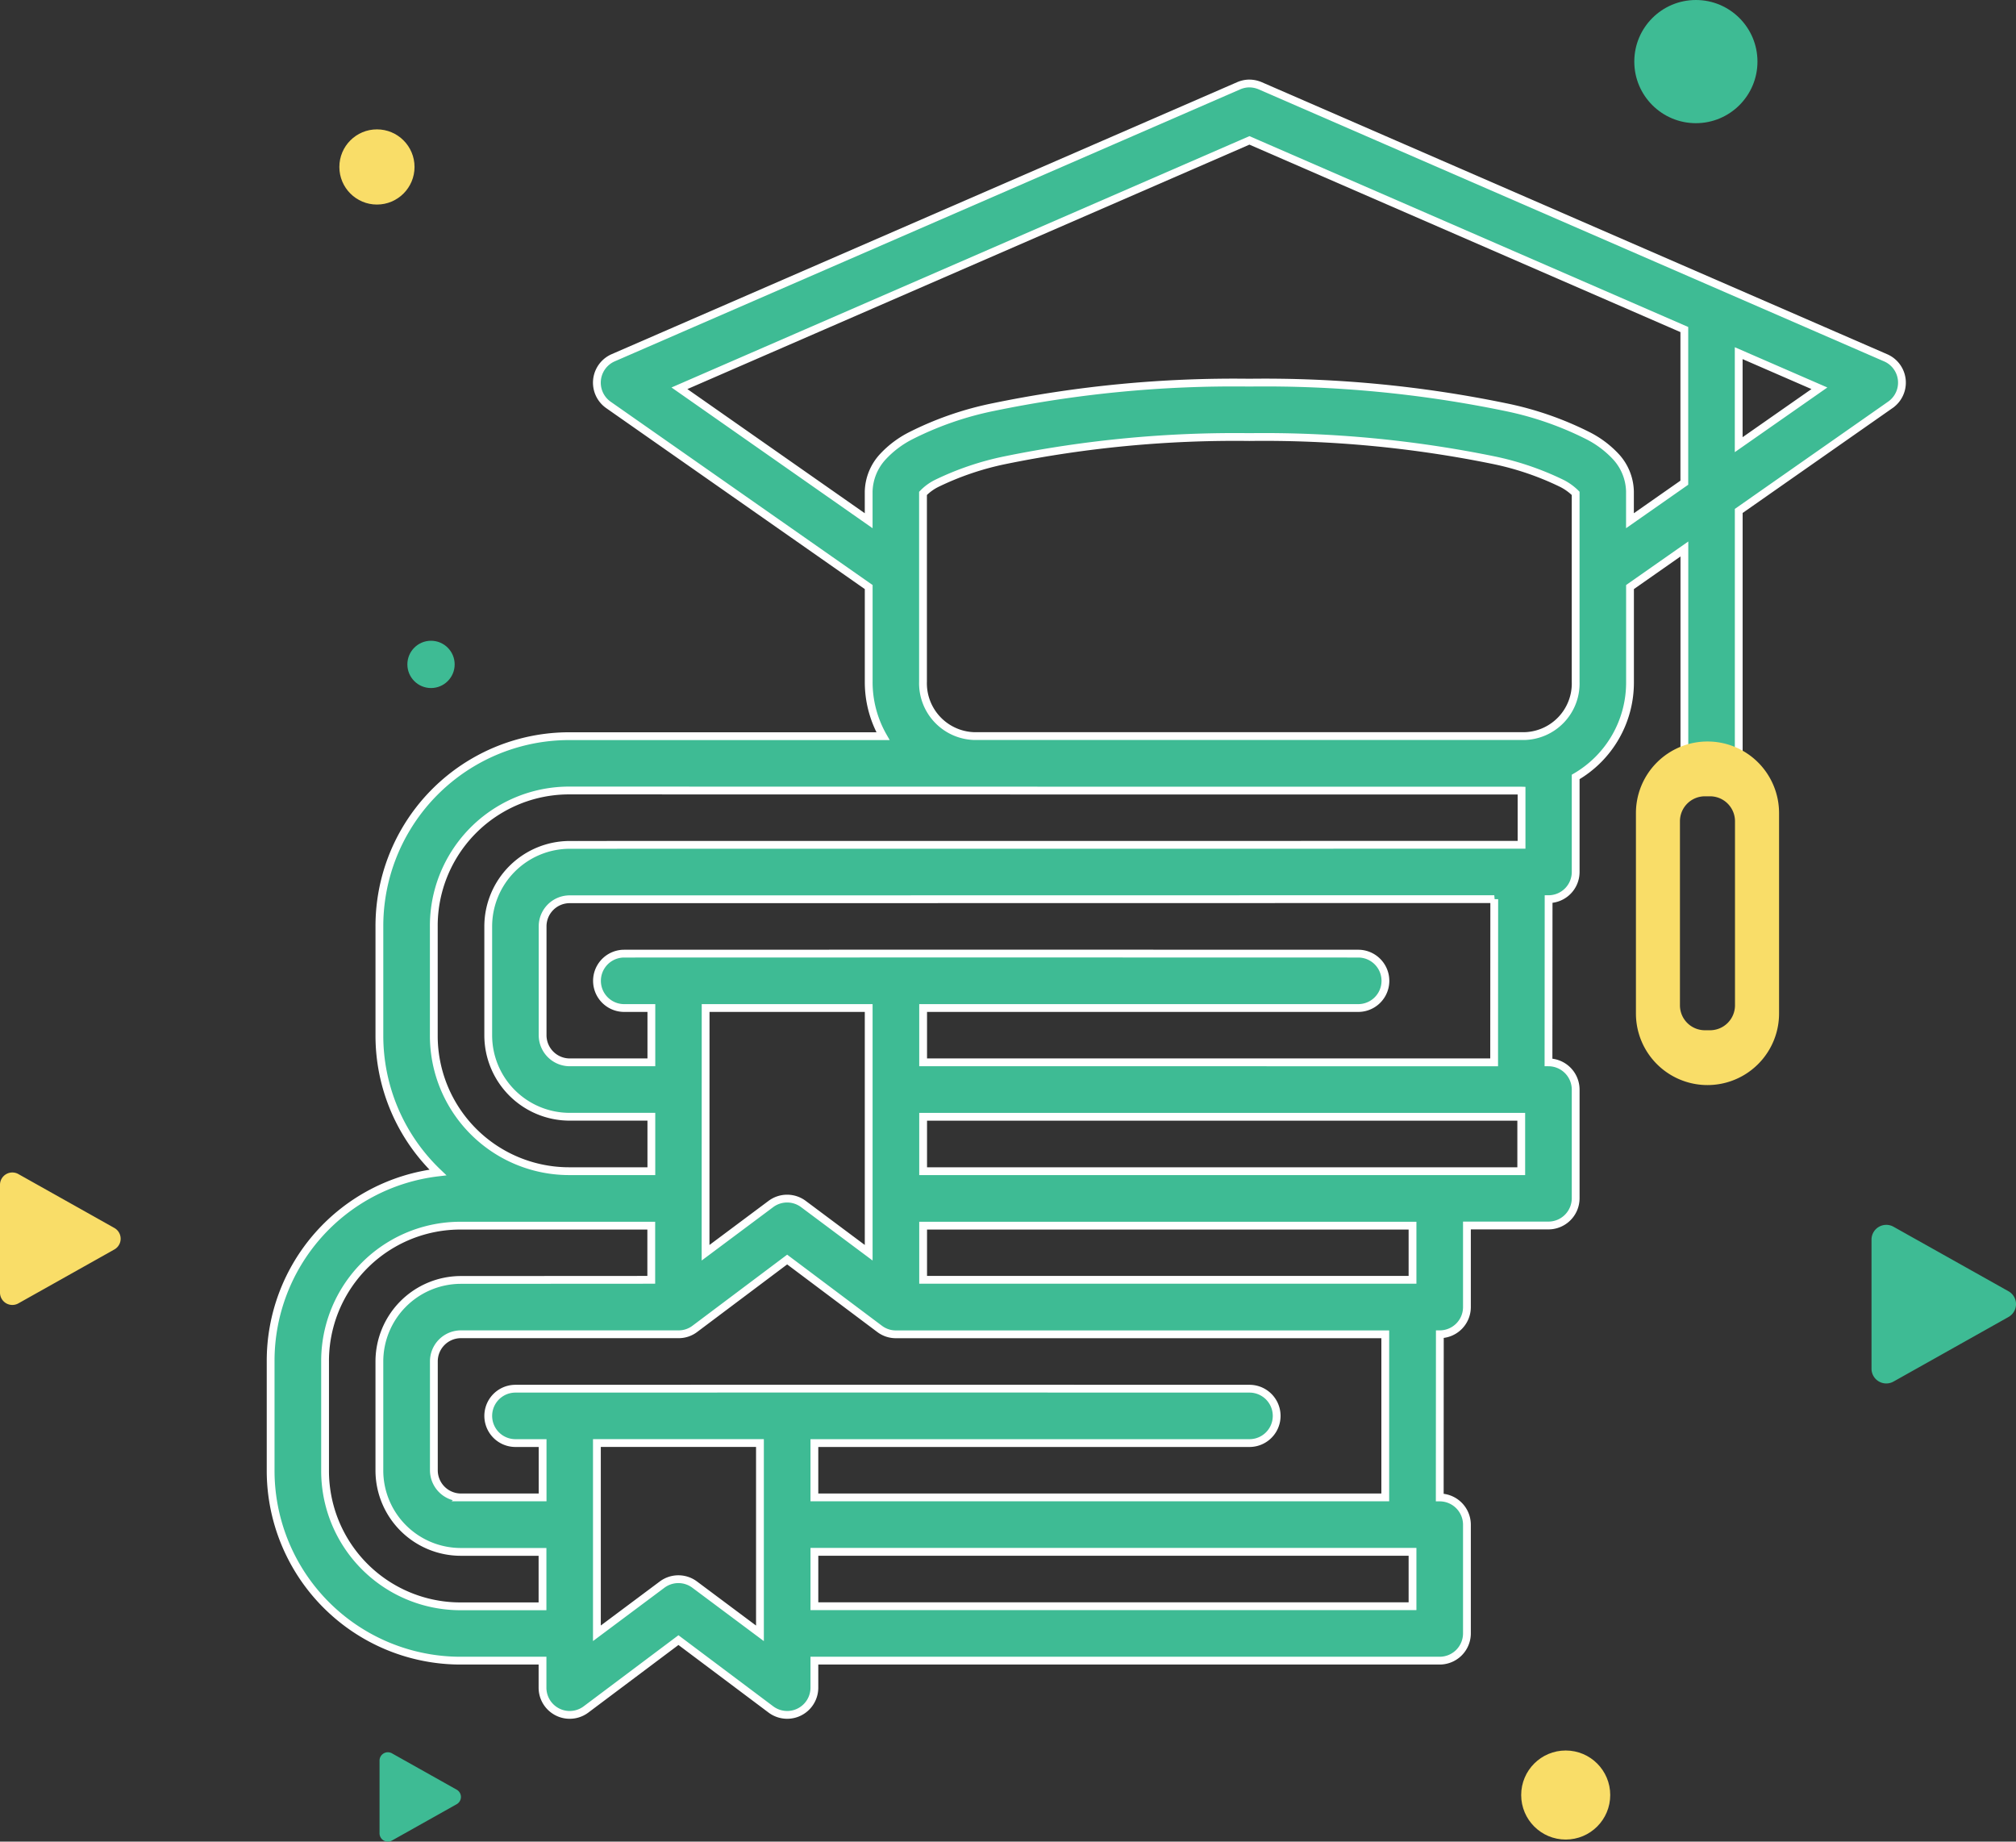 <svg xmlns="http://www.w3.org/2000/svg" width="129.272" height="118.078" viewBox="0 0 129.272 118.078"><rect x="0" y="0" width="129.272" height="118.078" fill="#333333" stroke="none"/><g id="Group_1350" data-name="Group 1350" transform="translate(-17 -31.299)"><circle id="Ellipse_147" data-name="Ellipse 147" cx="2.41" cy="2.41" r="2.41" transform="translate(38.761 39.594)" fill="#f9dd68"></circle><circle id="Ellipse_148" data-name="Ellipse 148" cx="1.516" cy="1.516" r="1.516" transform="translate(43.122 72.382)" fill="#3ebb94"></circle><circle id="Ellipse_149" data-name="Ellipse 149" cx="2.855" cy="2.855" r="2.855" transform="translate(114.543 143.535)" fill="#f9dd68"></circle><circle id="Ellipse_150" data-name="Ellipse 150" cx="3.949" cy="3.949" r="3.949" transform="translate(121.796 31.299)" fill="#3ebb94"></circle><path id="Path_490" data-name="Path 490" d="M17,121.668v6.912a.791.791,0,0,0,1.178.69l6.155-3.456a.791.791,0,0,0,0-1.379l-6.155-3.456A.791.791,0,0,0,17,121.668Z" transform="translate(0 -14.403)" fill="#f9dd68"></path><path id="Path_491" data-name="Path 491" d="M160,125.825V134.1a.947.947,0,0,0,1.411.826l7.371-4.139a.947.947,0,0,0,0-1.652L161.411,125A.947.947,0,0,0,160,125.825Z" transform="translate(-22.993 -15.046)" fill="#3ebb94"></path><path id="Path_492" data-name="Path 492" d="M46,165.706v4.662a.534.534,0,0,0,.795.466l4.152-2.331a.534.534,0,0,0,0-.931l-4.152-2.331A.534.534,0,0,0,46,165.706Z" transform="translate(-4.663 -21.525)" fill="#3ebb94"></path><line id="Line_180" data-name="Line 180" x2="0.324" y2="3.29" transform="translate(66.7 82.965)" fill="#3ebb94"></line><g id="Group_1313" data-name="Group 1313" transform="translate(34.354 36.653)"><path id="Path_493" data-name="Path 493" d="M131.818,81.56l0-16.475,9.718-6.8a1.735,1.735,0,0,0-.31-3.024L101.137,37.826a1.8,1.8,0,0,0-.763-.147,1.775,1.775,0,0,0-.626.147l-40.1,17.436a1.743,1.743,0,0,0-.31,3.024L76.029,69.965v6.067a7.009,7.009,0,0,0,.916,3.494c-6.725,0-14.01,0-20.092,0a12.176,12.176,0,0,0-12.2,12.207V98.7a12.128,12.128,0,0,0,3.749,8.8,12.162,12.162,0,0,0-10.723,12.115V126.6a12.183,12.183,0,0,0,12.2,12.2h5.234v1.737a1.743,1.743,0,0,0,2.778,1.4l5.938-4.454,5.938,4.454a1.744,1.744,0,0,0,2.779-1.4V138.8h40.1a1.749,1.749,0,0,0,1.743-1.736v-6.976a1.75,1.75,0,0,0-1.743-1.751l.006-10.463a1.744,1.744,0,0,0,1.737-1.736V110.9h5.23a1.75,1.75,0,0,0,1.743-1.737V102.19a1.75,1.75,0,0,0-1.743-1.751l.007-10.463a1.743,1.743,0,0,0,1.736-1.736v-6.1a6.994,6.994,0,0,0,3.484-6.112V69.965l3.487-2.441,0,14.04m-27.89-40.238,27.886,12.128,0,9.82-3.486,2.438V63.833a3.405,3.405,0,0,0-.889-2.214,6.411,6.411,0,0,0-1.788-1.351,21.019,21.019,0,0,0-5.295-1.839,76.274,76.274,0,0,0-16.433-1.57,76.26,76.26,0,0,0-16.432,1.57,20.966,20.966,0,0,0-5.291,1.839,6.387,6.387,0,0,0-1.788,1.351,3.41,3.41,0,0,0-.9,2.214v1.879L63.893,57.22Zm31.373,13.643,5.175,2.251-5.175,3.616Zm-15.724,6.858a18.514,18.514,0,0,1,4.4,1.5,3.514,3.514,0,0,1,.869.63l0,12.077a3.374,3.374,0,0,1-3.3,3.487H82.811a3.388,3.388,0,0,1-3.3-3.487l0-12.074a3.2,3.2,0,0,1,.875-.64,18.56,18.56,0,0,1,4.4-1.491,73.571,73.571,0,0,1,15.649-1.481A73.571,73.571,0,0,1,116.091,61.827Zm1.8,21.189v3.473c-20.039.007-42.543,0-61.033.007a5.234,5.234,0,0,0-5.227,5.233V98.7a5.224,5.224,0,0,0,5.227,5.227l5.233,0v3.49H56.852a8.68,8.68,0,0,1-8.71-8.713V91.729a8.677,8.677,0,0,1,8.71-8.72C77.622,83.012,95.946,83.016,117.886,83.016Zm-1.751,6.96-.007,10.463H79.519l0-3.483h27.9a1.743,1.743,0,1,0,0-3.487q-23.536-.008-47.07,0a1.743,1.743,0,0,0,0,3.487h1.744v3.483l-5.233,0a1.742,1.742,0,0,1-1.741-1.74V91.73a1.737,1.737,0,0,1,1.741-1.747c20.528,0,37.773-.007,59.283-.007ZM65.572,96.957H76.028l0,15.69-4.188-3.126a1.743,1.743,0,0,0-2.084,0l-4.188,3.126Zm13.947,6.973h38.353v3.487H79.519Zm-17.433,6.98v3.473l-12.207.007a5.233,5.233,0,0,0-5.227,5.233V126.6a5.223,5.223,0,0,0,5.227,5.227l5.233,0v3.49H49.879a8.68,8.68,0,0,1-8.709-8.714v-6.973a8.677,8.677,0,0,1,8.709-8.72Zm17.433,0H110.9v3.473H79.519ZM70.8,113.082l5.938,4.454a1.725,1.725,0,0,0,1.039.341h31.376v10.457H72.546l0-3.484h27.9a1.743,1.743,0,1,0,0-3.486q-23.536-.008-47.07,0a1.743,1.743,0,1,0,0,3.486h1.743v3.484l-5.233,0a1.742,1.742,0,0,1-1.74-1.74v-6.974a1.736,1.736,0,0,1,1.74-1.746h13.95a1.713,1.713,0,0,0,1.035-.341ZM58.6,124.849H69.055l0,12.2-4.188-3.126a1.744,1.744,0,0,0-2.084,0L58.6,137.046Zm13.947,6.974H110.9v3.486H72.546Z" transform="translate(-37.679 -37.679)" fill="#3ebb94" stroke="#fff" stroke-miterlimit="10" stroke-width="0.5"></path></g><path id="Path_494" data-name="Path 494" d="M146.59,87.95A4.59,4.59,0,0,0,142,92.54v12.85a4.589,4.589,0,1,0,9.178,0V92.54A4.589,4.589,0,0,0,146.59,87.95Zm1.762,16.914a1.6,1.6,0,0,1-1.6,1.6h-.33a1.6,1.6,0,0,1-1.6-1.6v-11.8a1.6,1.6,0,0,1,1.6-1.6h.33a1.6,1.6,0,0,1,1.6,1.6Z" transform="translate(-20.099 -9.109)" fill="#f9dd68"></path></g></svg>